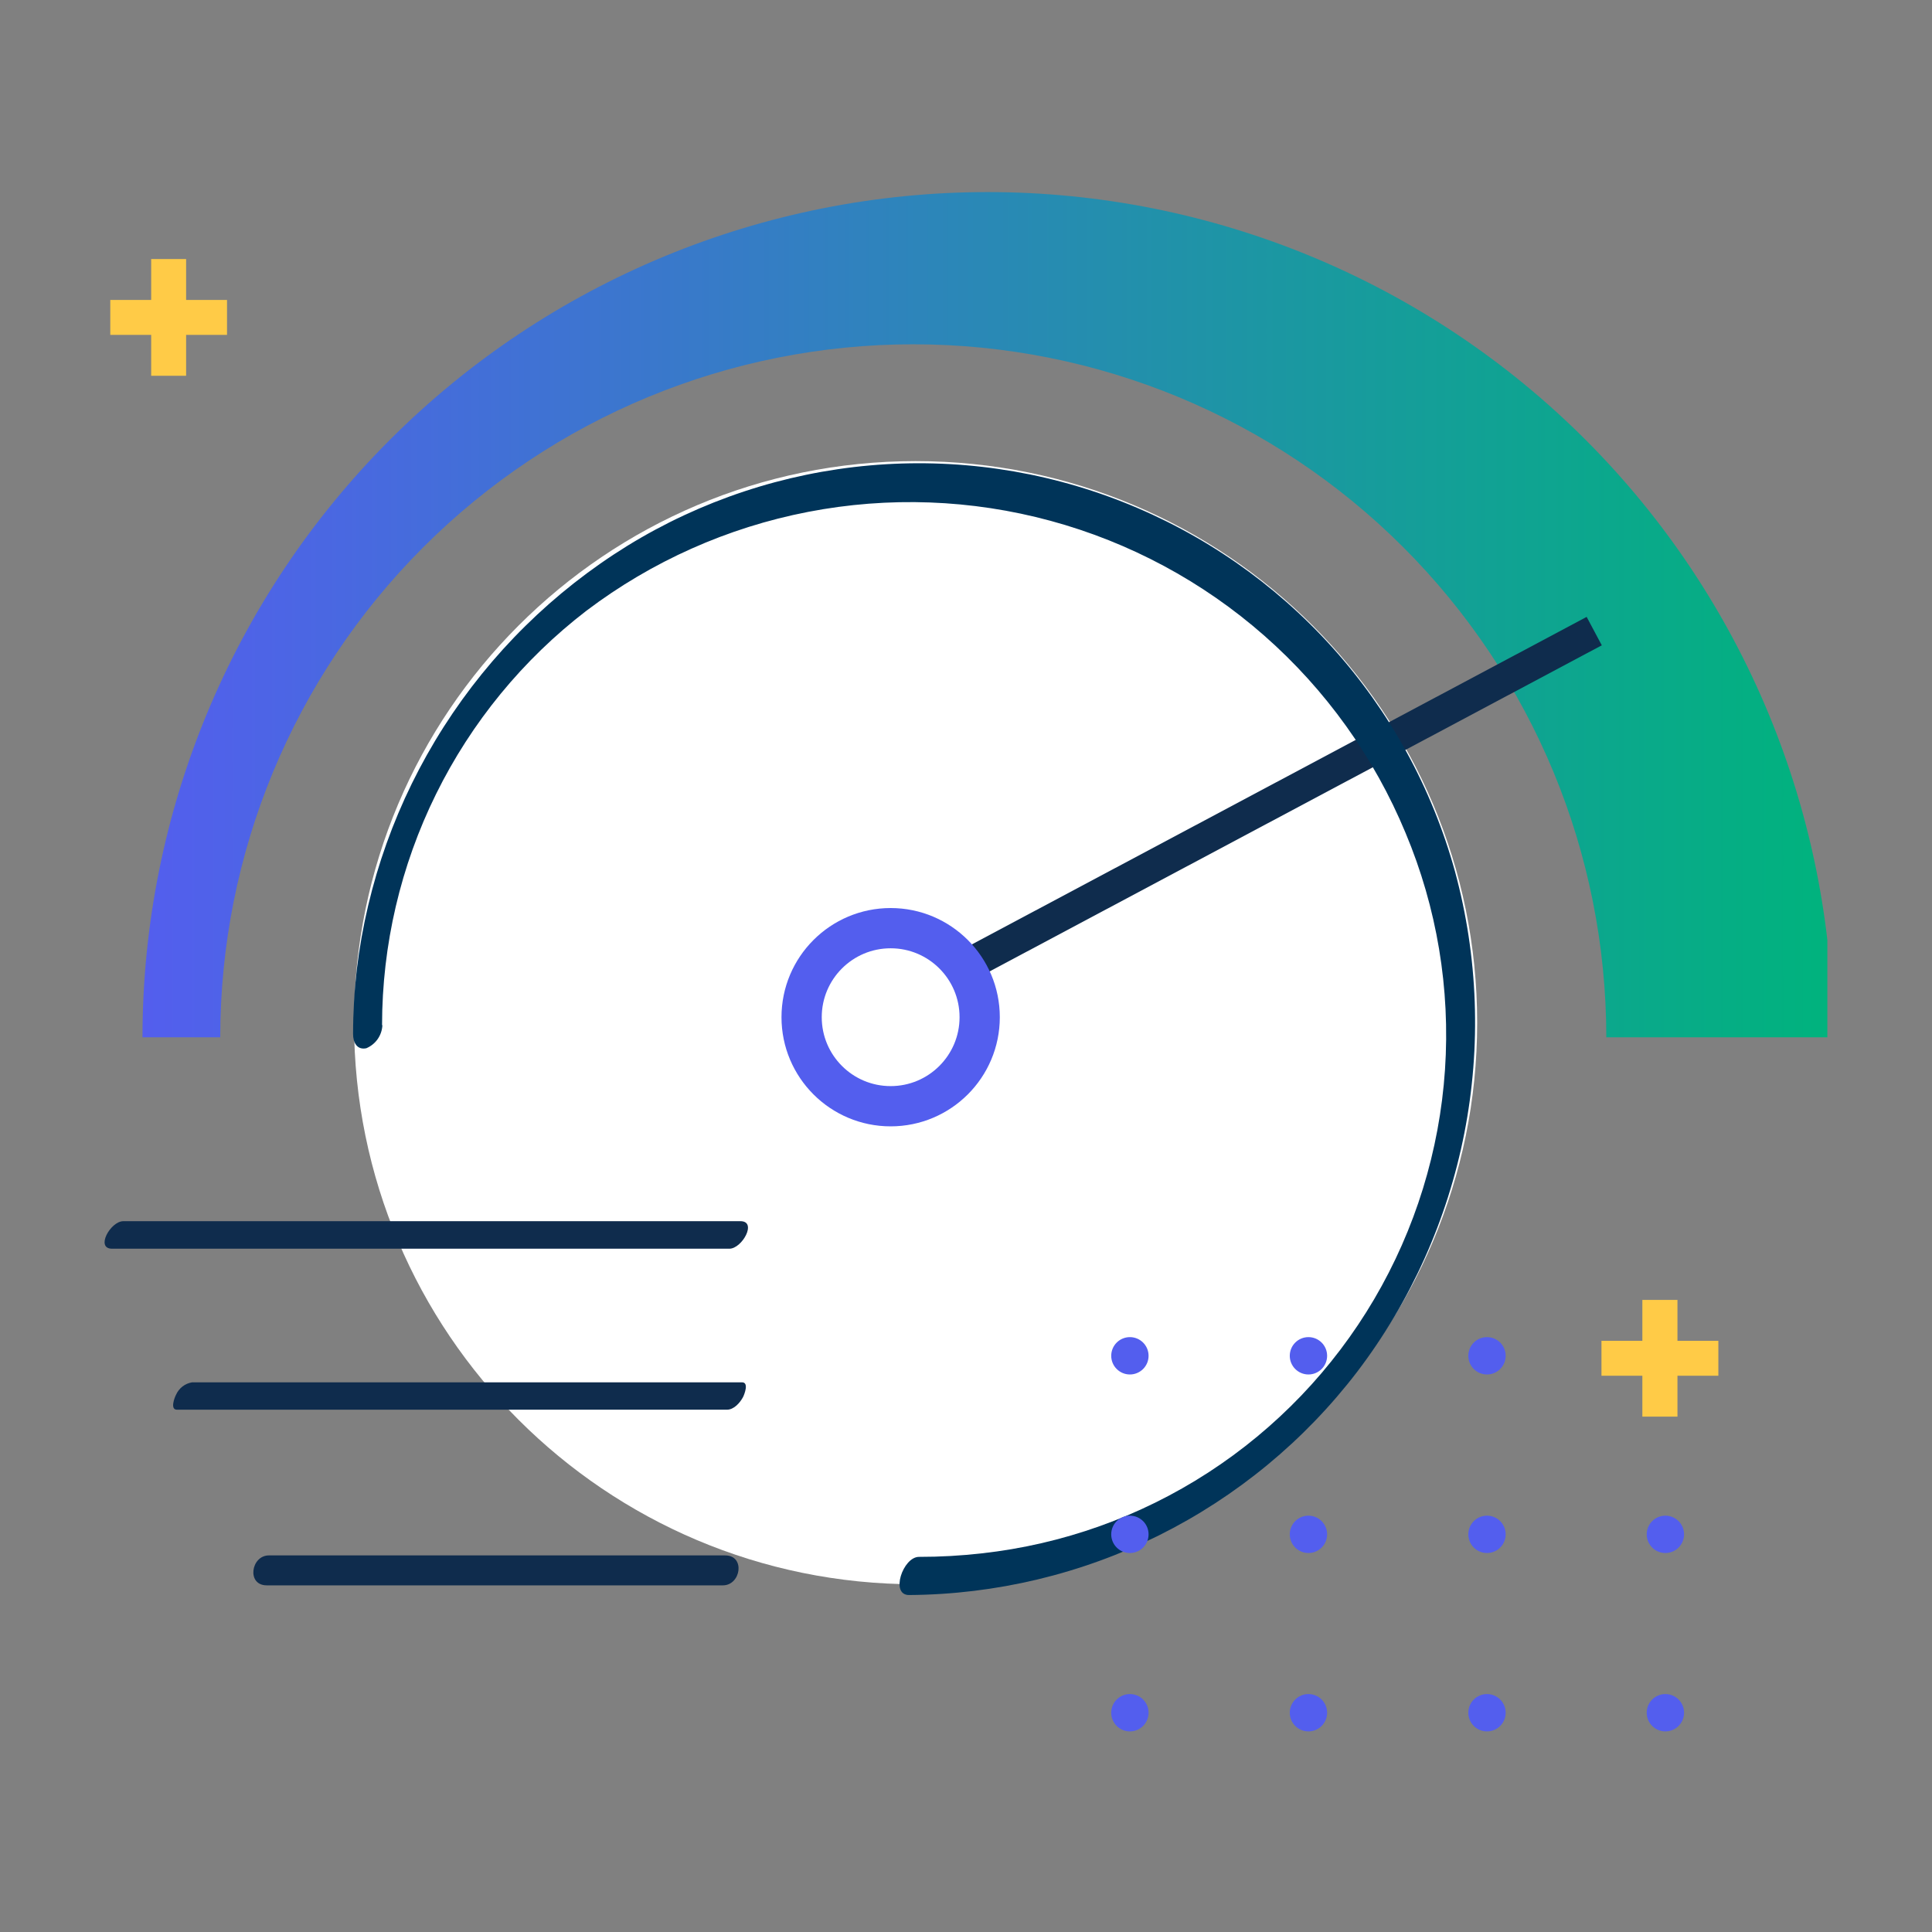 <?xml version="1.0" encoding="UTF-8"?> <svg xmlns="http://www.w3.org/2000/svg" width="120" height="120" viewBox="0 0 120 120" fill="none"><rect x="0" y="0" width="120" height="120" fill="#808080" stroke="none"/><g clip-path="url(#clip0)"><path d="M13.68 64.43C13.68 53.013 18.215 42.065 26.288 33.992C34.36 25.92 45.309 21.385 56.725 21.385C68.141 21.385 79.09 25.92 87.162 33.992C95.235 42.065 99.77 53.013 99.77 64.43H113.85C113.85 50.506 108.319 37.152 98.473 27.307C88.627 17.461 75.274 11.93 61.35 11.93C47.426 11.93 34.073 17.461 24.227 27.307C14.381 37.152 8.85 50.506 8.85 64.43H13.68Z" fill="url(#paint0_linear)"></path><path d="M56.87 98.401C76.134 98.401 91.75 82.784 91.75 63.521C91.75 44.257 76.134 28.641 56.87 28.641C37.606 28.641 21.99 44.257 21.99 63.521C21.99 82.784 37.606 98.401 56.87 98.401Z" fill="white"></path><path d="M59.56 60.219L99.02 39.199" stroke="#0F2C4D" stroke-width="2" stroke-miterlimit="10"></path><path d="M6.96 77.56H45.3C46.09 77.56 47.05 75.85 45.99 75.85H7.66C6.86 75.85 5.91 77.56 6.96 77.56Z" fill="#0F2C4D"></path><path d="M10.98 87.559H45.15C45.59 87.559 45.96 87.129 46.15 86.779C46.24 86.599 46.53 85.859 46.09 85.859H11.93C11.711 85.895 11.505 85.985 11.33 86.121C11.155 86.258 11.018 86.436 10.93 86.639C10.84 86.809 10.55 87.559 10.99 87.559H10.98Z" fill="#0F2C4D"></path><path d="M16.57 98.469H44.9C46.02 98.469 46.31 96.609 45.04 96.609H16.7C15.59 96.609 15.3 98.469 16.57 98.469Z" fill="#0F2C4D"></path><path d="M55.32 68.71C58.374 68.71 60.85 66.234 60.85 63.18C60.85 60.126 58.374 57.65 55.32 57.65C52.266 57.65 49.79 60.126 49.79 63.18C49.79 66.234 52.266 68.71 55.32 68.71Z" stroke="#535EEE" stroke-width="2.5" stroke-miterlimit="10"></path><path d="M23.73 63.669C23.734 58.693 24.881 53.783 27.083 49.321C29.285 44.858 32.483 40.96 36.43 37.929C40.489 34.86 45.197 32.761 50.193 31.794C55.189 30.827 60.34 31.016 65.251 32.349C70.162 33.681 74.703 36.12 78.525 39.48C82.347 42.84 85.349 47.03 87.3 51.73C89.25 56.376 90.089 61.414 89.751 66.442C89.412 71.47 87.907 76.35 85.353 80.694C82.799 85.038 79.267 88.727 75.038 91.467C70.808 94.207 65.999 95.923 60.99 96.48C59.692 96.628 58.387 96.701 57.08 96.7C56.08 96.7 55.28 99.07 56.46 99.07C61.851 99.034 67.163 97.766 71.988 95.362C76.814 92.958 81.025 89.482 84.3 85.2C87.626 80.831 89.904 75.756 90.956 70.367C92.009 64.978 91.808 59.419 90.37 54.12C88.944 48.955 86.336 44.193 82.752 40.21C79.168 36.227 74.707 33.133 69.721 31.171C64.735 29.21 59.361 28.435 54.024 28.909C48.687 29.382 43.533 31.091 38.97 33.9C34.37 36.744 30.471 40.588 27.561 45.146C24.65 49.705 22.805 54.86 22.16 60.23C22.008 61.557 21.931 62.893 21.93 64.23C21.93 64.73 22.16 65.23 22.75 65.109C23.035 64.99 23.281 64.793 23.458 64.54C23.635 64.286 23.736 63.988 23.75 63.679L23.73 63.669Z" fill="#003459"></path><path d="M103.44 107.541C104.08 107.541 104.6 107.021 104.6 106.381C104.6 105.74 104.08 105.221 103.44 105.221C102.799 105.221 102.28 105.74 102.28 106.381C102.28 107.021 102.799 107.541 103.44 107.541Z" fill="#535EEE"></path><path d="M92.36 107.541C93.001 107.541 93.52 107.021 93.52 106.381C93.52 105.74 93.001 105.221 92.36 105.221C91.719 105.221 91.2 105.74 91.2 106.381C91.2 107.021 91.719 107.541 92.36 107.541Z" fill="#535EEE"></path><path d="M81.27 107.541C81.91 107.541 82.43 107.021 82.43 106.381C82.43 105.74 81.91 105.221 81.27 105.221C80.629 105.221 80.11 105.74 80.11 106.381C80.11 107.021 80.629 107.541 81.27 107.541Z" fill="#535EEE"></path><path d="M70.18 107.541C70.821 107.541 71.34 107.021 71.34 106.381C71.34 105.74 70.821 105.221 70.18 105.221C69.539 105.221 69.02 105.74 69.02 106.381C69.02 107.021 69.539 107.541 70.18 107.541Z" fill="#535EEE"></path><path d="M103.44 96.461C104.08 96.461 104.6 95.941 104.6 95.301C104.6 94.66 104.08 94.141 103.44 94.141C102.799 94.141 102.28 94.66 102.28 95.301C102.28 95.941 102.799 96.461 103.44 96.461Z" fill="#535EEE"></path><path d="M92.36 96.461C93.001 96.461 93.52 95.941 93.52 95.301C93.52 94.66 93.001 94.141 92.36 94.141C91.719 94.141 91.2 94.66 91.2 95.301C91.2 95.941 91.719 96.461 92.36 96.461Z" fill="#535EEE"></path><path d="M81.27 96.461C81.91 96.461 82.43 95.941 82.43 95.301C82.43 94.66 81.91 94.141 81.27 94.141C80.629 94.141 80.11 94.66 80.11 95.301C80.11 95.941 80.629 96.461 81.27 96.461Z" fill="#535EEE"></path><path d="M70.18 96.461C70.821 96.461 71.34 95.941 71.34 95.301C71.34 94.66 70.821 94.141 70.18 94.141C69.539 94.141 69.02 94.66 69.02 95.301C69.02 95.941 69.539 96.461 70.18 96.461Z" fill="#535EEE"></path><path d="M103.44 85.371C104.08 85.371 104.6 84.851 104.6 84.211C104.6 83.57 104.08 83.051 103.44 83.051C102.799 83.051 102.28 83.57 102.28 84.211C102.28 84.851 102.799 85.371 103.44 85.371Z" fill="#535EEE"></path><path d="M92.36 85.371C93.001 85.371 93.52 84.851 93.52 84.211C93.52 83.57 93.001 83.051 92.36 83.051C91.719 83.051 91.2 83.57 91.2 84.211C91.2 84.851 91.719 85.371 92.36 85.371Z" fill="#535EEE"></path><path d="M81.27 85.371C81.91 85.371 82.43 84.851 82.43 84.211C82.43 83.57 81.91 83.051 81.27 83.051C80.629 83.051 80.11 83.57 80.11 84.211C80.11 84.851 80.629 85.371 81.27 85.371Z" fill="#535EEE"></path><path d="M70.18 85.371C70.821 85.371 71.34 84.851 71.34 84.211C71.34 83.57 70.821 83.051 70.18 83.051C69.539 83.051 69.02 83.57 69.02 84.211C69.02 84.851 69.539 85.371 70.18 85.371Z" fill="#535EEE"></path><path d="M14.1 18.63H11.56V16.09H9.39V18.63H6.85V20.8H9.39V23.34H11.56V20.8H14.1V18.63Z" fill="#FFCB47"></path><path d="M106.73 83.28H104.19V80.74H102.01V83.28H99.47V85.45H102.01V87.99H104.19V85.45H106.73V83.28Z" fill="#FFCB47"></path></g><defs><linearGradient id="paint0_linear" x1="8.86" y1="38.46" x2="113.85" y2="38.46" gradientUnits="userSpaceOnUse"><stop stop-color="#535EEE"></stop><stop offset="1" stop-color="#00B37D"></stop></linearGradient><clipPath id="clip0"><rect width="107" height="101" fill="white" transform="translate(6.5 9.5)"></rect></clipPath></defs></svg> 